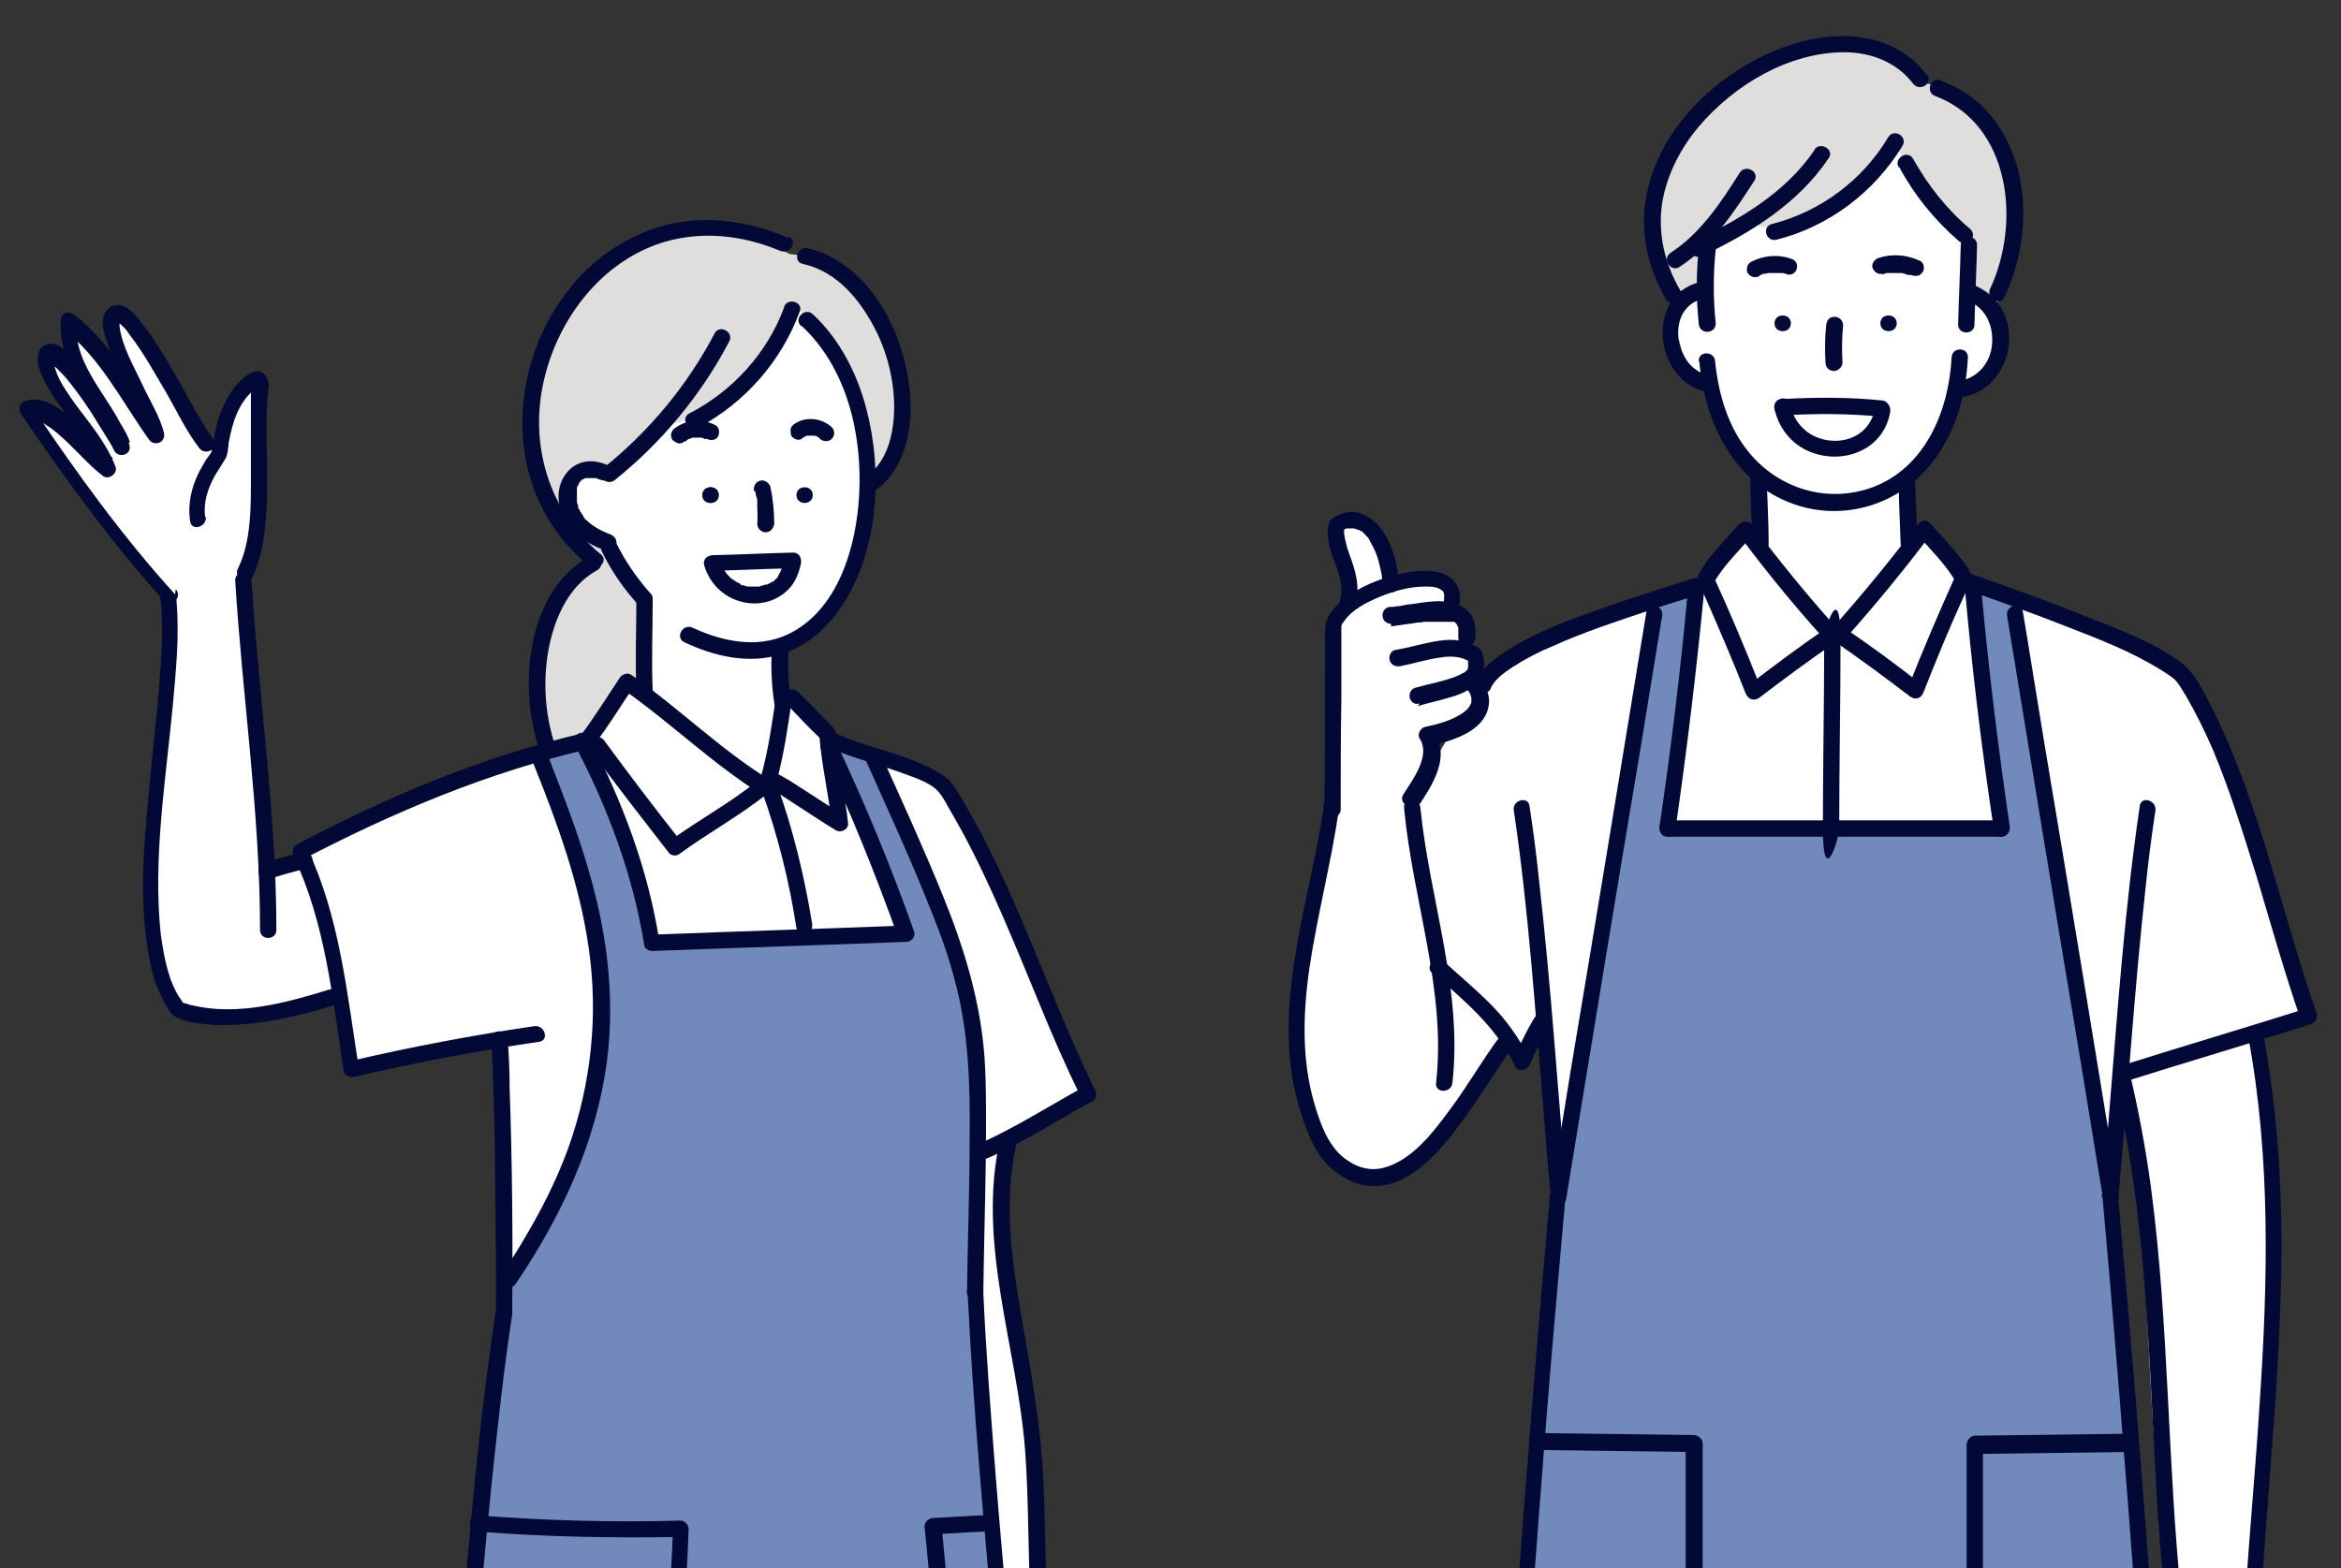 <?xml version="1.0" encoding="UTF-8"?>
<svg xmlns="http://www.w3.org/2000/svg" xmlns:xlink="http://www.w3.org/1999/xlink" version="1.1" viewBox="0 0 358.3 240.1">
  <rect x="0" y="0" width="358.3" height="240.1" fill="#333333" stroke="none"/>
  <defs>
    <style>
      .cls-1 {
        fill: none;
      }

      .cls-2 {
        fill: #3c4963;
      }

      .cls-3 {
        fill: #e0dedd;
      }

      .cls-4 {
        fill: #fff;
      }

      .cls-5 {
        fill: #030936;
      }

      .cls-6 {
        fill: #718abb;
      }

      .cls-7 {
        clip-path: url(#clippath);
      }
    </style>
    <clipPath id="clippath">
      <rect class="cls-1" width="358.3" height="240.1"/>
    </clipPath>
  </defs>
  <!-- Generator: Adobe Illustrator 28.7.10, SVG Export Plug-In . SVG Version: 1.2.0 Build 236)  -->
  <g>
    <g id="_レイヤー_2">
      <g id="_レイヤー_1-2">
        <g id="flow">
          <g class="cls-7">
            <g>
              <g>
                <path class="cls-4" d="M92.6,463.4c1.1,1.2,2.2,2.4,3.3,3.6,3.3-8.4,14.2-5.6,20.3-1.8,1.9-2.7,4.7-4.8,7.9-5.7,6.9,9.4,20.5,11.2,27.9,20,6.8,15.1-21.3,10.3-28.7,7.7,2.7,12.9-16.2,14.2-23.5,9.5-11.3-7.2-9-21.5-7.2-33.3h0Z"/>
                <path class="cls-2" d="M81.4,338.5c22.6,2,43.7,2.3,61.1-1.1-8.8,38.4-13.5,75.6-14.9,115-12.4.5-22.6,5.3-37.8,2.7-4.3-42.9-5.6-73.8-8.4-116.5h0Z"/>
                <path class="cls-4" d="M90.1,113c1.8-3.2,4.1-5.2,5.9-8.4,7.3,5,14.4,10.5,21.2,16.2,1.3-5.2,2.2-8.6,2.8-14.1,2.8,1.6,5.5,4.5,7.6,7.6,5.8.8,12.8,2.9,17.4,6,8.5,15.9,14.7,31,21.5,47.7-5.8,2.9-10.4,4.9-16.4,7.2-.1,9.6-.3,19.2-.4,28.9-24.1-.1-48.2-.2-72.3-.3,0-14.6-.5-30.6-.9-44.7-8.1.7-14.3,2-22.1,4.5-1.9-14.2-2.8-23.2-8.3-33.9,14.3-6.2,28.6-12.7,44-16.8h0Z"/>
                <path class="cls-6" d="M90.1,113c3.7,8.2,6.3,16.8,9.7,31.3,15.5-1,23.6-.7,38.9-.7-3.2-9.9-7.9-20.2-11.1-30.2,2.2.3,4,1,6.1,1.3,21.4,46.3,15.3,49.1,15.6,83.2,2.9,39.8,8.4,94.6,11.4,134.8-31.7,10.6-61.5,9.9-95.5,2.2,2.7-53.1,5.6-90.5,11.4-138.2,19.8-24.6,19.5-55.8,4.9-81.6,0,.8,5.2-1.3,8.6-2.2h0Z"/>
                <g>
                  <path class="cls-4" d="M119.7,99.2c.6,7.6.3,14.1-2.2,21.2-6.4-4.8-12.7-9.7-18.7-14.8-.3-4.8-.5-9.7,0-14.3-2-2.5-3.8-5.2-5-8-5.9.9-10.6-10.1-3.2-11.1-4.4-20.5,13.2-42.2,33.3-27.9,11.5,9.2,14.2,44.7-4.2,55h0Z"/>
                  <path class="cls-4" d="M95.1,466.1c-.2-3.2-.5-6.5-.7-9.8,4.7,1,9.8.6,14.3-1.2,0,2.6.2,5.2.3,7.8-4.5-3.5-10,.1-13.8,3.2Z"/>
                  <path class="cls-4" d="M110.1,463c-.2-2.9-.4-5.8-.6-8.8,4.8.1,9.6-.4,14.3-1.4-.4,2-.3,4,0,6-3.2,1.5-6.1,3.8-8.2,6.7-1.6-1.3-3.4-2.2-5.7-2.6h0Z"/>
                  <path class="cls-4" d="M41.5,133.1c2.3,0,4-.8,6.3-.8,1.1,6.4,2.7,13.5,3.8,19.9-7.9,2.1-15.7,3.2-23.6,2.6-9.5-16.3-2.5-48.8-1.1-62-6.9-9.5-18.3-21.6-20.7-28.5,3.2.4,6.2,2,8.4,4.3-11-15.6-6.8-15.4-2.2-11.3-4.4-9.8.2-7.3,7.2.8-1.6-2.7-2.2-6.1-1.5-9.2,6.4,5.9,11.3,14.8,15.6,22.3-.6-4.8,2-11.4,6.4-13.4-.2,10.5-.2,20.5-1.7,30.1.3,14.9,1.3,29.8,3.3,45.1h0Z"/>
                  <path class="cls-4" d="M150.3,176.9l4.3-2.8c-5.4,18.5,4.2,25.1,4.4,81.5,6,11.3,5.6,28.1-1.8,36.6-3.9-38.3-8.9-92.9-6.9-115.3h0Z"/>
                </g>
                <path class="cls-4" d="M109.3,86.2c4,0,7.9-.2,11.9-.2-.7,6.7-11.2,7.2-11.9.2Z"/>
                <path class="cls-3" d="M133.7,73.7c-1.6-9.2-5.8-19.2-11.6-26.5-3.6,8.9-11.6,15.9-20.4,18.1-2.5,2.7-5.4,5.1-8.4,7.1-8.1-4.4-9,9.6-1.1,9.3,1.9,2.9,4.2,7.3,6.6,9.6-.2,5.2-.4,10.2.2,15.4-.3-1.1-2.4-2.4-3.5-2.3-2.4,5.8-5.3,9.1-11.7,9.5-2.5-9.6-2.2-21.4,6.6-27.9-22.2-25.4.7-62.7,30.5-47.1,16.6,1.3,21.1,29.4,12.8,34.9Z"/>
                <g>
                  <path class="cls-5" d="M122.7,49.9c6.9,6.4,9.3,16.6,8.8,25.8-.4,7.9-3.2,17.9-11.1,21.5-4.6,2.1-9.9,1-14.4-1.1-1.5-.7-2.7,1.5-1.3,2.2,4.6,2.2,9.8,3.4,14.8,1.9,4.2-1.3,7.5-4.4,9.8-8.1,5.2-8.5,5.8-20,3.3-29.5-1.4-5.4-4.1-10.7-8.2-14.5-1.2-1.1-3,.7-1.8,1.8h0Z"/>
                  <path class="cls-5" d="M93.2,71.3c-1.3-.6-2.7-.9-4.1-.5-1.2.3-2.2,1.2-2.8,2.2-1.5,2.5-.8,5.6,1,7.8,1.4,1.7,3.4,2.8,5.4,3.5.6.2,1.4-.3,1.6-.9.2-.7-.2-1.3-.9-1.6-1.4-.5-2.8-1.3-3.8-2.3-.1-.1-.2-.2-.3-.4,0,0,0-.1-.1-.2.2.2,0,0,0,0-.2-.3-.4-.6-.5-.8,0-.1-.1-.2-.2-.3,0-.2,0,0,0,0,0,0,0-.1,0-.2,0-.3-.2-.5-.2-.8,0-.1,0-.4,0,0,0-.1,0-.3,0-.4,0-.2,0-.5,0-.7,0-.3,0,.2,0,0,0,0,0,0,0-.2,0-.1,0-.2,0-.3,0,0,0-.2,0-.3,0,0,0-.1,0-.2,0-.1-.1.3,0,0,0-.2.2-.4.3-.6,0,0,0,0,0-.1.1-.2-.2.2,0,0,0,0,.2-.2.2-.3,0,0,.2-.1.2-.2.2-.2-.1,0,0,0,.2-.1.4-.2.6-.3-.3.1,0,0,0,0,.1,0,.2,0,.4,0,.2,0,0,0-.1,0,0,0,.2,0,.2,0h.4c.1,0,.5,0,.2,0,.1,0,.3,0,.4,0,.2,0,.3,0,.5.2,0,0,.2,0,0,0-.2,0,.2,0,.2,0,.6.3,1.4.2,1.7-.4.3-.6.2-1.4-.4-1.7h0Z"/>
                  <path class="cls-5" d="M92,84.2c1.5,3.1,3.4,5.9,5.7,8.4.4.5,1.3.5,1.8,0s.4-1.3,0-1.8c-2.1-2.4-3.9-5-5.3-7.9-.3-.6-1.2-.8-1.7-.4-.6.4-.8,1.1-.4,1.7h0Z"/>
                  <path class="cls-5" d="M97.4,91.7c0,4.7-.2,9.4,0,14.1,0,1.6,2.6,1.6,2.5,0-.2-4.7,0-9.4,0-14.1,0-1.6-2.5-1.6-2.5,0h0Z"/>
                  <path class="cls-5" d="M115.6,75.2c0,.4.2.9.3,1.3,0,0,0,.2,0,.3,0,0,0,.4,0,0,0,.2,0,.4,0,.7,0,.9.1,1.8,0,2.7,0,.7.6,1.3,1.3,1.3s1.2-.6,1.3-1.3c0-1.9-.2-3.9-.6-5.7-.2-.6-.9-1.1-1.6-.9-.7.2-1,.9-.9,1.6h0Z"/>
                  <path class="cls-5" d="M108.8,87.4c4.1-.1,8.2-.3,12.3-.4l-1.2-1.6c0,.3,0,.6-.2.9,0,.2,0,.3-.1.5,0,0-.1.4,0,.3,0,.2-.2.5-.3.7,0,.1-.2.2-.2.4-.1.2,0,0-.1.2-.2.2-.3.3-.5.5,0,0-.2.2-.3.2.2-.1-.2,0-.2.1-.2.1-.4.2-.6.3-.2.1.1,0-.1,0-.1,0-.3,0-.4.1-.2,0-.4.1-.7.2-.2,0,.1,0-.1,0-.1,0-.3,0-.4,0-.2,0-.5,0-.7,0,0,0-.3,0-.1,0-.1,0-.3,0-.4,0-.2,0-.5-.1-.7-.2h-.3c-.2-.2,0,0-.2-.2s-.5-.2-.7-.4c0,0-.2-.1-.3-.2,0,0,0,0-.2-.1-.2-.1.1,0,0,0-1-.8-1.5-1.7-1.9-2.8-.5-1.5-2.9-.9-2.4.7.8,2.7,2.9,4.8,5.6,5.5,2.5.7,5.2.1,7.1-1.7,1.2-1.1,1.8-2.7,2.1-4.2.1-.8-.3-1.6-1.2-1.6-4.1.1-8.2.3-12.3.4-1.6,0-1.6,2.6,0,2.5h0Z"/>
                  <path class="cls-5" d="M104.8,67.6s-.2.2,0,0c0,0,0,0,.1,0,0,0,.2-.1.2-.2,0,0,.2-.1.3-.2,0,0,.2,0,0,0s0,0,0,0c.2,0,.4-.1.6-.2,0,0,.2,0,.3,0,0,0,.2,0,0,0-.2,0,0,0,0,0,.2,0,.4,0,.6,0,0,0,.2,0,.3,0,.2,0,0,0-.1,0,0,0,0,0,.1,0,.2,0,.4,0,.6.2,0,0,.3.1.2,0s0,0,0,0c0,0,.1,0,.2,0,.6.3,1.4.2,1.7-.4.3-.6.2-1.4-.4-1.7-1-.5-2.1-.8-3.2-.7-1.2.1-2.3.6-3.2,1.3-.2.2-.4.6-.4.9s.1.7.4.9.6.4.9.4c.3,0,.6-.2.9-.4h0Z"/>
                  <path class="cls-5" d="M122.9,67c.2-.1.4-.2.6-.3h-.3c.2,0,.5,0,.8,0h-.3c.3,0,.6,0,.9,0h-.3c.3,0,.6,0,.9.2h-.3c.2,0,.3,0,.5.1,0,0,0,0,0,0,.1,0,0,0-.1,0,0,0,.2.1.2.2.5.4,1.3.5,1.8,0s.5-1.3,0-1.8c-1.5-1.4-4-1.7-5.7-.5-.3.2-.5.4-.6.8,0,.3,0,.7.1,1,.3.5,1.2.9,1.7.4h0Z"/>
                  <path class="cls-5" d="M107.5,75.8c0-1.6,2.5-1.6,2.5,0,0,1.6-2.5,1.6-2.5,0Z"/>
                  <path class="cls-5" d="M107.5,75.8c0-1.6,2.5-1.6,2.5,0,0,1.6-2.5,1.6-2.5,0Z"/>
                  <path class="cls-5" d="M121.9,75.8c0-1.6,2.5-1.6,2.5,0,0,1.6-2.5,1.6-2.5,0Z"/>
                  <path class="cls-5" d="M120,47.1c-2.6,7-7.9,12.8-14.5,16.2-1.4.7-.2,2.9,1.3,2.2,7.2-3.8,12.8-10.2,15.6-17.8.6-1.5-1.9-2.2-2.4-.7h0Z"/>
                  <path class="cls-5" d="M109.4,51c-4.2,8-10,15-17.1,20.7-1.3,1,.5,2.8,1.8,1.8,7.2-5.8,13.2-13,17.5-21.2.8-1.4-1.4-2.7-2.2-1.3h0Z"/>
                  <path class="cls-5" d="M120.6,36.4c-5.6-2.4-11.6-3.4-17.6-2.2-5.2,1.1-9.9,3.8-13.6,7.5-7.5,7.5-11,18.9-8.8,29.3,1.3,6.2,4.7,11.7,9.6,15.7,1.2,1,3-.8,1.8-1.8-8-6.5-11.1-16.9-8.7-26.9,2.2-9.3,8.8-18,18.2-20.9,5.9-1.8,12.2-1.1,17.9,1.3,1.5.6,2.8-1.5,1.3-2.2h0Z"/>
                  <path class="cls-5" d="M90.2,85.2c-9.5,5.3-10.8,19.5-7.9,28.8.5,1.5,2.9.9,2.4-.7-1.4-4.7-1.6-9.8-.6-14.6,1-4.5,3.1-9.1,7.3-11.4,1.4-.8.2-3-1.3-2.2h0Z"/>
                  <path class="cls-5" d="M122.8,40.4c5.4,1.1,9.1,5.8,11.4,10.5s3.4,10.9,2.1,16.2c-.6,2.4-1.9,4.8-4.1,6.1-1.4.9-.1,3,1.3,2.2,4.9-3.1,6.2-9.4,5.8-14.9-.5-6.3-2.9-12.8-7.3-17.5-2.3-2.4-5.2-4.3-8.4-5-1.6-.3-2.3,2.1-.7,2.4h0Z"/>
                  <path class="cls-5" d="M118.1,99.7c-.1,2.6,0,5.3.4,7.9,0,.7.9,1.1,1.6.9.7-.2,1-.8.9-1.6-.3-2.2-.5-4.8-.3-7.2,0-.7-.6-1.3-1.3-1.3-.7,0-1.2.6-1.3,1.3h0Z"/>
                  <path class="cls-5" d="M118.8,106.4c-.6,4.2-1.2,8.4-2.3,12.4-.4,1.6,2,2.2,2.4.7,1.1-4.1,1.7-8.3,2.3-12.4,0-.7-.2-1.3-.9-1.6-.6-.2-1.4.2-1.6.9h0Z"/>
                  <path class="cls-5" d="M90.9,114.1c2.2-2.9,4.1-6,6.1-9l-1.7.4c7.3,5.1,13.7,11.4,21.2,16.1,1.4.9,2.6-1.3,1.3-2.2-7.6-4.7-13.9-11-21.2-16.1-.6-.4-1.4,0-1.7.4-2,3-3.9,6.1-6.1,9-1,1.3,1.2,2.5,2.2,1.3h0Z"/>
                  <path class="cls-5" d="M120.3,107.7c1.8,1.9,3.6,3.8,5.5,5.6.5.5,1.3.5,1.8,0s.5-1.3,0-1.8c-1.8-1.9-3.6-3.8-5.5-5.6-.5-.5-1.3-.5-1.8,0s-.5,1.3,0,1.8h0Z"/>
                  <path class="cls-5" d="M125.4,112.4c.3,4.6,1.4,9,1.9,13.6l1.9-1.1c-2.3-1.5-4.5-2.9-6.8-4.4-.9-.6-1.7-1.1-2.6-1.6-.6-.3-1.1-.7-1.8-.8-1.6-.4-2.2,2-.7,2.4,0,0,.3.1.1,0s.2,0,.2.1c.3.2.6.3.9.5.9.5,1.8,1.1,2.7,1.7,2.2,1.4,4.4,2.9,6.7,4.3.8.5,2-.1,1.9-1.1-.5-4.6-1.6-9-1.9-13.6,0-1.6-2.6-1.6-2.5,0h0Z"/>
                  <path class="cls-5" d="M116,119.5c-4.2,3.4-9,6-13.3,9.1l1.5.2c-4-5.1-7.9-10.2-11.7-15.4-.9-1.3-3.1,0-2.2,1.3,3.9,5.4,8,10.6,12.1,15.9.3.4,1.1.5,1.5.2,4.5-3.3,9.5-6,13.8-9.5,1.2-1-.5-2.8-1.8-1.8h0Z"/>
                  <path class="cls-5" d="M81.6,116.8c3.7,9.2,7.1,18.5,8.5,28.3,1.5,10.3.4,20.8-3.1,30.6-2.5,6.9-6.2,13.4-10.3,19.6-.9,1.3,1.3,2.6,2.2,1.3,7-10.3,12.4-21.8,14-34.2,1.3-10.1-.1-20.2-3-29.8-1.6-5.5-3.7-10.9-5.8-16.3-.6-1.5-3-.8-2.4.7h0Z"/>
                  <path class="cls-5" d="M75.2,159.1c.6,11.5.6,23,.7,34.5,0,2.5,0,4.9,0,7.4,0,1.6,2.5,1.6,2.5,0,.1-11.5,0-23-.4-34.5,0-2.4-.1-4.9-.3-7.4,0-1.6-2.6-1.6-2.5,0h0Z"/>
                  <path class="cls-5" d="M126.9,114.5c3.8,1.6,7.8,2.6,11.6,4,1.6.6,4.1,1.4,5.2,2.8.7.8,1.2,1.9,1.8,2.9.6,1,1.1,2,1.7,3,4.6,8.5,8.2,17.6,11.9,26.5,2,4.9,4.1,9.7,6.4,14.4l.4-1.7c-5.3,2.9-10.4,6.2-16,8.7-1.5.6-.2,2.8,1.3,2.2,5.5-2.4,10.6-5.8,16-8.7.6-.3.7-1.1.4-1.7-4.3-8.8-7.7-17.9-11.6-26.9-1.9-4.5-4-9-6.3-13.3-1.1-2-2.2-4-3.4-5.9-.6-.9-1.1-1.5-2-2.1s-1.8-1.1-2.7-1.5c-4.3-2-9.1-2.9-13.4-4.8-1.5-.6-2.8,1.5-1.3,2.2h0Z"/>
                  <path class="cls-5" d="M132.6,116.6c2.9,6.5,5.9,13,8.6,19.6,1.8,4.4,3.6,8.8,4.8,13.4,2.3,8.2,2.5,16.5,2.4,24.9,0,7.8-.3,15.6-.4,23.4,0,1.6,2.5,1.6,2.5,0,.1-7.2.3-14.3.4-21.5,0-4.8.1-9.5-.2-14.3-.6-8.7-3.1-16.9-6.4-25-3-7.4-6.3-14.6-9.6-21.9-.7-1.5-2.8-.2-2.2,1.3h0Z"/>
                  <path class="cls-5" d="M88,114.1c5,9.5,8.9,19.9,10.6,30.6,0,.5.7.9,1.2.9,13-.5,25.9-.9,38.9-1.4.8,0,1.5-.8,1.2-1.6-3.5-9.9-7.5-19.6-12-29.1-.7-1.5-2.9-.2-2.2,1.3,4.4,9.3,8.2,18.8,11.7,28.5l1.2-1.6c-13,.5-25.9.9-38.9,1.4l1.2.9c-1.7-10.9-5.7-21.5-10.8-31.2-.8-1.4-2.9-.2-2.2,1.3h0Z"/>
                  <path class="cls-5" d="M116.5,120.8c2.5,6.9,4.3,14.1,5.4,21.3.3,1.6,2.7.9,2.4-.7-1.2-7.3-2.9-14.4-5.4-21.3-.6-1.5-3-.9-2.4.7h0Z"/>
                  <path class="cls-5" d="M75.9,200.6c-2.5,16.3-3.9,32.8-5.3,49.2-1.6,19.1-3,38.1-4.4,57.2-.7,9.3-1.4,18.6-2.2,27.9-.1,1.6,2.4,1.6,2.5,0,1.5-17.4,2.7-34.8,4-52.2,1.4-18.7,2.9-37.4,4.8-56.1.9-8.5,1.8-16.9,3.1-25.4.2-1.6-2.2-2.3-2.4-.7h0Z"/>
                  <path class="cls-5" d="M148.1,197.9c.8,17.1,2.4,34.1,3.9,51.2,1.8,18.9,3.7,37.8,5.4,56.8.8,8.9,1.6,17.8,2.1,26.8l.9-1.2c-10.8,3.8-22.2,5.8-33.5,6.9-13.1,1.2-26.3,1.2-39.4-.4-7.4-.9-14.8-2.3-22-4.3-1.6-.4-2.2,2-.7,2.4,13,3.6,26.6,5.3,40,5.5,12.8.2,25.8-.7,38.4-3.1,6-1.1,12-2.6,17.8-4.7.5-.2,1-.6.9-1.2-1.1-17-2.7-34-4.4-51-1.8-18.9-3.7-37.9-5.2-56.8-.7-9-1.4-17.9-1.8-26.9,0-1.6-2.6-1.6-2.5,0h0Z"/>
                  <path class="cls-5" d="M80.9,338.5c1.9,30.4,2.8,60.9,5.2,91.3.7,8.4,1.5,16.8,2.5,25.2.2,1.6,2.7,1.6,2.5,0-3.6-30.3-4.7-60.8-6.2-91.2-.4-8.4-.9-16.9-1.4-25.3,0-1.6-2.6-1.6-2.5,0h0Z"/>
                  <path class="cls-5" d="M113.3,340.4c.4,30-4.6,59.7-5.4,89.6-.2,8.4-.1,16.8.5,25.1.1,1.6,2.6,1.6,2.5,0-2.4-29.9,2.2-59.8,4.1-89.5.5-8.4.9-16.8.8-25.2,0-1.6-2.5-1.6-2.5,0h0Z"/>
                  <path class="cls-5" d="M108,454c-5.6,2-12.2,1.5-17.9-.2-1.6-.5-2.2,2-.7,2.4,3.8,1.1,7.8,1.6,11.7,1.4,2.5-.1,5.1-.4,7.5-1.2,1.5-.5.9-3-.7-2.4h0Z"/>
                  <path class="cls-5" d="M140.5,337.2c-2.7,14.5-5,29.1-7,43.8s-3.5,28.9-4.8,43.4c-.9,9.3-1.6,18.7-2.4,28l.9-1.2c-5.4,1-10.8,1.8-16.2,1.4-1.6-.1-1.6,2.4,0,2.5,5.7.4,11.3-.4,16.9-1.5.6-.1.9-.7.9-1.2,1.2-15.7,2.6-31.5,4.3-47.1,1.5-14.1,3.3-28.1,5.5-42.1,1.3-8.4,2.8-16.8,4.3-25.2.3-1.6-2.1-2.3-2.4-.7h0Z"/>
                  <path class="cls-5" d="M107.6,455c.2,1.9.3,3.7.5,5.5,0,.6.5,1.3,1.3,1.3.6,0,1.3-.6,1.3-1.3-.2-1.9-.3-3.7-.5-5.5,0-.6-.5-1.3-1.3-1.3-.6,0-1.3.6-1.3,1.3h0Z"/>
                  <path class="cls-5" d="M93,456.5c0,2.5.5,5.1.6,7.6,0,.7.6,1.3,1.3,1.3.7,0,1.3-.5,1.3-1.3,0-2.5-.5-5.1-.6-7.6,0-.7-.6-1.3-1.3-1.3-.7,0-1.3.5-1.3,1.3h0Z"/>
                  <path class="cls-5" d="M92,463.7l3.2,3.8c.5.6,1.6.4,2-.2,1.5-2.5,5.1-4.4,7.9-4.3,1.8,0,2.5,1.1,3.3,2.6,1.3,2.1,2.7,4.1,4.2,6.1,2.8,3.9,5.6,7.8,7.7,12.1,1.3,2.7,2.4,5.6,1.2,8.6-1.8,4.4-7.4,5.6-11.7,5.5-5.1,0-10.6-1.8-14.1-5.6-2.7-2.9-3.6-7.3-3.7-11.2-.2-5.9,1.3-11.7,2-17.5.2-1.6-2.3-1.6-2.5,0-.7,5.8-2.2,11.6-2,17.5.1,4.1,1.1,8.6,3.6,11.9,3.7,4.8,10.1,7,15.9,7.3,5.2.3,11.8-1.2,14.4-6.2,1.5-2.9,1.4-6.1.2-9.1-2-5.1-5.2-9.6-8.3-14-1.8-2.5-3.5-4.9-5.1-7.5-1.1-1.8-2.5-2.9-4.7-3.1-3.8-.3-8.5,2.2-10.5,5.5l2-.2-3.2-3.8c-1.1-1.2-2.8.5-1.8,1.8h0Z"/>
                  <path class="cls-5" d="M93.2,486.3c5.2,11.5,22.3,14.5,29.7,3.7.9-1.3-1.3-2.6-2.2-1.3-6.5,9.4-21.1,5.8-25.4-3.7-.7-1.5-2.8-.2-2.2,1.3h0Z"/>
                  <path class="cls-5" d="M122.3,454c0,2-.2,4.1-.3,6.1,0,.7.6,1.3,1.3,1.3.7,0,1.2-.5,1.3-1.3,0-2,.2-4.1.3-6.1,0-.7-.6-1.3-1.3-1.3-.7,0-1.2.5-1.3,1.3h0Z"/>
                  <path class="cls-5" d="M109.8,463.1c1.7,1,3.4,2,5.1,2.9.5.3,1.1.2,1.5-.2,1.6-1.4,3.3-3,5.2-3.9,1.1-.5,1.9-.7,2.9-.3.9.4,2.1,1.4,2.9,2.2,1.5,1.4,2.9,2.8,4.5,4,2.1,1.8,4.4,3.4,6.8,4.8,1.6.9,3.2,1.8,4.9,2.5,1.2.6,2.5,1,3.7,1.8,1.9,1.2,3.6,3.1,4.2,5.3s-.6,4.1-2.6,5.3c-1.7,1-3.9,1.3-5.9,1.5s-4.1.2-6.1,0c-4.2-.3-8.4-1.2-12.4-2.6-1.5-.5-2.2,1.9-.7,2.4,7.6,2.7,16.4,3.9,24.3,1.8,2.7-.7,5.4-3,6-5.8.5-2.5-.5-5-2-7-1.9-2.4-4.4-3.7-7.1-4.9-3.3-1.5-6.6-3.4-9.5-5.5-2-1.5-3.8-3.1-5.6-4.8-1.2-1.1-2.4-2.3-3.8-3.1-4.3-2.2-8.5,1.9-11.4,4.5l1.5-.2c-1.7-1-3.4-2-5.1-2.9-1.4-.8-2.7,1.4-1.3,2.2h0Z"/>
                  <path class="cls-5" d="M122.4,482.9c8.6,3.6,18.2,4.4,27.4,2.5,1.6-.3.9-2.8-.7-2.4-8.7,1.8-17.8.9-26.1-2.5-1.5-.6-2.2,1.8-.7,2.4h0Z"/>
                  <path class="cls-5" d="M89.5,112.2c-15.4,3.5-30.1,9.7-44.1,17.1-.6.3-.7,1.1-.5,1.7,4.9,10.3,6,21.8,7.7,33,.1.7,1,1,1.5.9,9.4-2.2,18.8-4,28.4-5.4,1.6-.2.9-2.6-.7-2.4-9.5,1.4-19,3.2-28.4,5.4l1.5.9c-1.8-11.4-2.9-23-7.9-33.6l-.5,1.7c13.8-7.2,28.3-13.3,43.5-16.8,1.6-.4.9-2.8-.7-2.4h0Z"/>
                  <path class="cls-5" d="M31.4,79.2c-.3-2.3.4-4.4,1.5-6.4.5-.8,1-1.6,1.5-2.4s.5-1.7.6-2.6c.6-3.3,1.7-7,4.9-8.8h-1.3c-.3-.2-.2,0-.2.4,0,.2,0,.5,0,.8,0,.5,0,.9,0,1.4,0,1.1,0,2.2,0,3.4,0,2.6,0,5.2,0,7.8,0,4.7.1,10-2,14.3-.7,1.4,1.5,2.7,2.2,1.3,1.6-3.3,2-7,2.2-10.6.2-4.1,0-8.1,0-12.2,0-1.7,0-3.4.2-5.1,0-.8.3-1.6,0-2.3-.3-.9-1.1-1.6-2.1-1.3-1.7.6-3.2,2.4-4,3.9-1,1.7-1.6,3.5-2,5.4-.2.9-.2,2.2-.5,2.9-.2.5-.8,1.1-1,1.5-.3.5-.6,1.1-.9,1.6-1.2,2.4-1.8,4.9-1.4,7.6.2,1.6,2.6.9,2.4-.7h0Z"/>
                  <path class="cls-5" d="M36,88.9c1.1,17.8,3.8,35.6,3.8,53.5,0,1.6,2.5,1.6,2.5,0,0-17.9-2.7-35.6-3.8-53.5,0-1.6-2.6-1.6-2.5,0h0Z"/>
                  <path class="cls-5" d="M46.3,130.5c-2,.4-3.9,1-5.8,1.6-.6.2-1.1.9-.9,1.6s.9,1.1,1.5.9c1.9-.6,3.9-1.2,5.8-1.6.6-.1,1.1-.9.9-1.6-.2-.7-.9-1-1.5-.9h0Z"/>
                  <path class="cls-5" d="M26.8,91c-8-8.8-15-18.5-21.6-28.3l-.4,1.7c.7-.3,1.8.3,2.3.7,1.2.7,2.2,1.7,3.2,2.6,1.8,1.7,3.5,3.7,5.5,5.2.9.6,2.2-.4,1.9-1.4-1.4-3.7-4-6.7-6.3-9.8-1.1-1.6-2.3-3.2-2.9-5.1-.1-.3-.2-.6-.3-.9,0,0,0-.1,0-.2,0,0,.1,0,0,0-.4.2-.2,0-.5.2-.1,0,.1,0,0,0-.1,0,.2,0,.2.1.2.2.5.3.8.6.7.7,1.4,1.4,2,2.2,1.5,1.9,2.9,3.9,4.1,5.9.6,1,1.2,1.9,1.8,2.9.2.3.4.7.6,1,0,.1.1.3.2.4.2.3,0-.2,0,0,.5,1.5,2.9.9,2.4-.7-1.9-6.5-8.6-11.5-8.1-18.7l-2.1.9c5.8,4.5,9,11.1,13.2,17,.8,1.1,2.6.5,2.3-1-.6-2.5-2.2-5-3.3-7.4-1.3-2.8-3.1-5.8-3.5-8.9,0-.3,0-.8,0-.9,0,0,0,0-.1.1.3,0-.3,0-.3,0-.2,0,0,0,0,0,0,.1.5.3.7.6.5.4.9.9,1.2,1.4,2.2,2.8,3.9,6,5.7,9,1.6,2.8,3,5.8,5,8.4,1,1.3,3.1,0,2.2-1.3-1.9-2.6-3.4-5.6-5-8.4-1.9-3.3-3.8-6.7-6.2-9.7-.7-.9-1.6-2-2.8-2.4-1.2-.4-2.4.3-2.8,1.5s0,2.7.4,3.8c.5,1.7,1.3,3.4,2,5,.9,2,1.9,3.9,2.8,5.8.6,1.2,1.3,2.5,1.6,3.8l2.3-1c-4.3-6-7.7-12.9-13.6-17.5-.9-.7-2.1-.3-2.1.9-.5,7.6,6.2,12.5,8.2,19.3l2.4-.7c-.6-1.7-1.7-3.2-2.6-4.7-1.5-2.4-3.1-4.7-4.9-6.8-1.1-1.3-2.7-3.5-4.6-3.6-.9,0-1.7.6-1.9,1.5-.5,1.6.5,3.4,1.2,4.8,2.4,4.5,6.4,7.9,8.3,12.6l1.9-1.4c-2.4-1.7-4.2-4.2-6.4-6.1-2-1.7-4.6-3.6-7.3-2.5-.6.3-.8,1.2-.5,1.7,6.8,10,13.9,19.8,22,28.8,1.1,1.2,2.9-.6,1.8-1.8h0Z"/>
                  <path class="cls-5" d="M24.6,91.8c.5,5,0,10.2-.4,15.2-.6,6.2-1.3,12.4-1.8,18.6-.5,5.8-.8,11.7-.1,17.5.3,2.4.7,4.8,1.4,7.1.4,1,.8,2,1.3,3,.5.9,1.1,2.1,1.9,2.5,1.6.9,3.8,1,5.5,1.2,2,.1,4.1,0,6.1-.2,4.3-.5,8.5-1.5,12.6-2.8,1.5-.5.9-2.9-.7-2.4-6.5,2-14.1,4.1-21,2.4-.4,0-.8-.3-1.2-.3,0,0-.5-.2-.2,0,.2.2,0,0,0-.1-.3-.4-.5-.8-.8-1.2-.5-.9-.9-1.8-1.2-2.7-.7-2.1-1.1-4.4-1.4-6.6-1.2-11.4.7-23.1,1.8-34.5.5-5.5,1.1-11.1.6-16.6-.2-1.6-2.7-1.6-2.5,0h0Z"/>
                  <path class="cls-5" d="M153.1,174.3c-3.7,16,2.6,31.9,3.8,47.8.6,8.1.4,16.3.9,24.4.2,4.1.6,8.1,1.4,12.2.3,1.8,1,3.5,1.6,5.3.5,1.6.9,3.3,1.2,5,.6,3.4.8,6.9.2,10.2-.7,3.9-2.4,7.5-4.5,10.9-.8,1.4,1.3,2.7,2.2,1.3,3.4-5.7,5.6-12,5.1-18.8-.2-3.2-.9-6.4-1.9-9.5-.5-1.9-1.2-3.6-1.6-5.5-.4-2.1-.6-4.2-.8-6.3-.8-8.2-.6-16.4-1-24.6-.4-8.2-1.8-16.2-3.2-24.2-1.6-9.1-3-18.4-.9-27.5.4-1.6-2.1-2.2-2.4-.7h0Z"/>
                  <path class="cls-5" d="M158.2,271.4c.1,3.4-.5,6.9-2.1,10-.3.6-.2,1.4.4,1.7.6.3,1.4.2,1.7-.5,1.7-3.5,2.6-7.3,2.4-11.2,0-.7-.6-1.3-1.3-1.3s-1.3.6-1.3,1.3h0Z"/>
                  <path class="cls-5" d="M73.3,234.5c10.3.8,20.7,1,31,.8l-1.3-1.3c-.3,9.5-1.2,18.9-1.9,28.4-.1,1.9-.2,3.7-1,5.5-.7,1.4-1.7,2.7-3.1,3.6-3.2,2.2-7.1,1.5-10.8,1.3-5.1-.3-10.2-.7-15.4-1.3-1.6-.2-1.6,2.3,0,2.5,4.9.6,9.8,1,14.7,1.3,4,.2,8.1.9,11.7-1,3.1-1.6,5.3-4.7,5.9-8.1.4-2.3.4-4.7.6-7,.2-2.5.4-5.1.6-7.6.5-5.8.9-11.6,1.1-17.5,0-.7-.6-1.3-1.3-1.3-10.3.3-20.7,0-31-.8-1.6-.1-1.6,2.4,0,2.5h0Z"/>
                  <path class="cls-5" d="M150.3,232c-2.5.1-5,.3-7.5.4-.6,0-1.3.6-1.3,1.3.9,8.3,1.4,16.7,2,25.1.3,4-.1,8.4,2.5,11.7,1,1.3,2.3,2.3,3.8,3,1.9.8,3.7.8,5.7.8,1.6,0,1.6-2.5,0-2.5s-3.4,0-5-.8c-1.4-.7-2.5-1.8-3.2-3.2-.9-1.7-.9-3.5-1-5.4-.1-2.2-.3-4.4-.4-6.6-.5-7.4-1-14.8-1.8-22.2l-1.3,1.3c2.5-.1,5-.3,7.5-.4,1.6,0,1.6-2.6,0-2.5h0Z"/>
                </g>
              </g>
              <g>
                <g>
                  <path class="cls-4" d="M274.6,462.1c-1.5,1.1-3,2.1-4.5,3.2-5.5-3.7-15.6-9.6-17.9.4-3.3,7.4-11.6,11-16.5,17.4-11.4,14.9,12.1,24,41.8,2,.7-7.5,1.1-15.2-3-22.9h0Z"/>
                  <path class="cls-4" d="M287.4,462.1c1,1.1,2.1,2.3,3.1,3.5,5-3.4,16.5-9.6,18.7-.5,3,7.4,11,11.4,16.2,17.4,13.5,15.5-14.8,26.2-41.7,1.6-3.7-6.8.8-15.5,3.7-22h0Z"/>
                </g>
                <g>
                  <path class="cls-2" d="M251.9,457.9c-4.9-38.7-5.1-77.3-8.3-116.9,12.3,1.6,22.3,4.4,33.8,3.5-.9,38,0,74.6,0,113.2-8.5,0-15.8.4-25.5.2h0Z"/>
                  <path class="cls-2" d="M285,457.1c-2.6-37.3-.7-75.1-.7-112.6,11.2-1.1,22.5-2.4,33.7-3.6-1.2,38.2-6.1,76.8-7.3,115.1-8.8,2.2-18,2.6-25.7,1Z"/>
                </g>
                <path class="cls-4" d="M260.1,90c2.2-3,4.4-5.9,6.6-8.9,4.6,5.8,9.3,11.6,14,17.4,5.9-6.8,9.5-11.8,13.8-17.5,2.3,2.8,5,6.3,6.7,8,10.9,3.7,21.8,9,32.1,13.4,6.4,9.9,14,34.8,19.9,53.1-9.7,2.1-17.9,5.2-27.5,8.2-.8,7.3-1.6,14.6-2.4,21.9-28.2-2.5-56.6-3.2-84.9-2.1,0-8.7-.6-17.4-1.8-26-1.1,1.8-2.3,3.6-3.4,5.4-6-9.2-14-16.9-23.4-22.6,6.3-18.5,9.6-25.2,19.9-39.2,10.2-3.8,20.3-7.5,30.5-11.2h0Z"/>
                <path class="cls-6" d="M252.9,91c3.3-1.1,3.7-.7,6.9-1.7-2.1,14.2-2.5,22.3-4.1,37.4,17.2,0,33.6-.3,50.6.2-1.7-13.4-3.9-24.9-4.1-38,1.6.4,4.2,1.2,6.2,1.8,5.6,35.4,11.8,64.6,14.7,94.8,4.8,50.6,8.4,95.6,11.2,152.5-41.1,9.9-69.1,7.1-107.1,0,3.2-50.4,4.8-104.4,11.2-154.8,4-31.3,9.8-61.5,14.4-92.3h0Z"/>
                <g>
                  <path class="cls-4" d="M301.6,45.1c7.1,4.1,6.2,13.9-1.7,13.3-.3,5.8-3.4,11.4-8,14.1.1,3.6.2,7.2.6,10.5-3.8,4.9-7.5,9.8-11.3,14.7-3.7-5-7.7-9.8-11.9-14.2-.1-3.3-.2-6.7.1-10.4-4.4-3.6-7.1-9.1-7-14.5-8.1-.6-8.9-12.3-1-14-6-34.8,51.1-42.2,40.2.5h0Z"/>
                  <path class="cls-4" d="M324.8,164.9c5.4,26.8,2.7,54.7,8.1,80.8-1.6,2.9-3.3,5.7-5,7.4,1.1,11.1,2.2,22.2,3.4,33.3,5.9-3.8,10.5-9.6,12.7-16.3s2.1-14.1.4-19.7c3.9-30.7,4.3-61.8,1.3-92.6-7.3.8-14.4,3-20.9,7h0Z"/>
                  <path class="cls-4" d="M257.1,460.2c-.2-.9-.4-1.7-.6-2.5,5.2,2,11.1,1,16.5.7.2,1.5,0,3-.6,4.4l-3,1.9c-3.3-2.9-7.9-4.3-12.4-4.4h0Z"/>
                  <path class="cls-4" d="M288,463.5v-5.8c6,1.2,12.2,1,18.2-.4,0,.9,0,1.8,0,2.8-10.2-2.5-14.3,8.5-18.2,3.5h0Z"/>
                  <path class="cls-4" d="M207.6,92.2c-.7-3.9-3.3-8.1-2.7-12,4.6-4,7.8,6.1,7.9,9.6,11.6-6.8,13.6,13.9,14.2,19.7-3,1.5-5.2,2.5-8.2,4,1.6,3.1,0,7.3-3.2,8.6,2.5,8.5,3.8,17.4,4.3,25.8,3.4,3.5,6.9,7.1,10.3,10.6-3.8,6.8-6.4,15.2-13.4,19.4-19.1,11.5-23.8-21.1-12.6-53.2,0-9.3-2.4-31.2,3.2-32.5h0Z"/>
                </g>
                <path class="cls-4" d="M273.6,61.9c5-.4,9.9-.1,14.8.7-1.5,8.3-13.8,8-14.8-.7Z"/>
                <path class="cls-3" d="M305,47.4c-1.2-.7-2.6-1.2-4-1.5.2-3.1.4-6.2.4-9.2-4.5-4-8.3-8.9-11.2-14.3-4.9,6.5-14.2,15.6-22.6,11.6-2.2.9-4.5,1.8-6.7,2.6.1,2.4.3,4.9.4,7.3-1.9-.6-4.1.4-4.9,2.2-15.2-26.9,28.2-52.3,36.1-33.7,16.5,1.5,20.9,22.8,12.5,34.9h0Z"/>
                <g>
                  <path class="cls-5" d="M260.1,55.4c.8,9.3,5.3,18.6,14.5,21.8,7.7,2.7,16.3,0,21.2-6.5,3.6-4.6,5.1-10.3,5.4-16,0-1.6-2.4-1.6-2.5,0-.4,8.1-4,16.9-12.1,19.9-6.8,2.5-14.2.3-18.8-5.2-3.3-3.9-4.8-9.1-5.3-14.1-.1-1.6-2.6-1.6-2.5,0h0Z"/>
                  <path class="cls-5" d="M260,38.2c-.4,3.8-.4,7.5,0,11.3,0,.7.5,1.3,1.3,1.3s1.3-.6,1.3-1.3c-.4-3.8-.4-7.5,0-11.3,0-.7-.6-1.3-1.3-1.3s-1.2.6-1.3,1.3h0Z"/>
                  <path class="cls-5" d="M300.1,37.5c-.1,4.1-.3,8.2-.4,12.2,0,1.6,2.5,1.6,2.5,0,.1-4.1.3-8.2.4-12.2,0-1.6-2.5-1.6-2.5,0h0Z"/>
                  <path class="cls-5" d="M301.1,46c2.8,1.1,4,3.8,3.8,6.6s-2,5.1-4.8,5.7c-1.6.3-.9,2.8.7,2.4,6-1.3,8.6-9,5.2-14-1-1.5-2.5-2.5-4.2-3.2-.6-.2-1.4.3-1.5.9-.2.7.2,1.3.9,1.5h0Z"/>
                  <path class="cls-5" d="M259.8,43.3c-6.2,1.8-6.7,9.7-3,14.1,1,1.2,2.5,2.1,4,2.5s2.2-2,.7-2.4c-1.2-.3-2.4-1.1-3.1-2-.4-.5-.8-1.3-1-1.8-.2-.6-.4-1.4-.5-1.9-.3-2.7.8-5.2,3.5-6,1.5-.5.9-2.9-.7-2.4h0Z"/>
                  <path class="cls-5" d="M279.5,49.8c-.2,1.9-.2,3.8-.1,5.7,0,.7.5,1.3,1.3,1.3.6,0,1.3-.6,1.3-1.3-.1-1.9-.1-3.8.1-5.7,0-.7-.6-1.3-1.3-1.3-.8,0-1.2.5-1.3,1.3h0Z"/>
                  <path class="cls-5" d="M272.8,63.6c5.1-.3,10.1-.3,15.2.2,1.6.2,1.6-2.4,0-2.5-5-.5-10.1-.5-15.2-.2-1.6.1-1.6,2.6,0,2.5h0Z"/>
                  <path class="cls-5" d="M287,62.5c-.5,2.5-2.1,4.2-4.5,4.8-2.1.5-4.7,0-6.4-1.6-1.1-1-1.8-2.3-2.1-3.8-.3-1.6-2.8-.9-2.4.7.7,3.3,3.1,6,6.4,6.9,3,.9,6.4.3,8.7-1.7,1.4-1.2,2.3-2.9,2.6-4.7.1-.7-.2-1.4-.9-1.5-.6-.2-1.4.2-1.5.9h0Z"/>
                  <path class="cls-5" d="M269.1,42.3c.1,0,.2,0,.3-.2.2-.1-.2,0,0,0,.2,0,.4-.2.6-.2.2,0,.4,0,.6-.1,0,0,.1,0,.2,0h-.2s.3,0,.4,0c.2,0,.4,0,.6,0,.1,0,.2,0,.4,0,0,0,.2,0,.3,0-.2,0-.2,0,0,0,0,0,.1,0,.2,0,0,0,.2,0,.3,0,.2,0,.5.1.7.2.6.2,1.4-.2,1.5-.9.2-.7-.2-1.3-.9-1.5-2-.7-4.2-.5-6.1.5-.6.3-.8,1.2-.5,1.7.4.6,1.1.8,1.7.5h0Z"/>
                  <path class="cls-5" d="M288.1,42c.2,0,.4-.1.6-.2.1,0,.2,0,.4,0,0,0,.3-.1,0,0,.2,0,.4,0,.6,0h.6c0,0,.2,0,.3,0,0,0,.1,0,.2,0,.1,0,.1,0,0,0,.2,0,.4,0,.6.1.2,0,.4.1.6.2,0,0,.2,0,.3,0,0,0,.1,0,.2,0-.2,0-.2,0,0,0,.3.1.6.2,1,.1.3,0,.6-.3.8-.6.3-.5.2-1.4-.5-1.7-2-.9-4.2-1.1-6.3-.4-.6.2-1.1.9-.9,1.5.2.6.9,1.1,1.5.9h0Z"/>
                  <path class="cls-5" d="M271.6,49.5c0-1.6,2.5-1.6,2.5,0,0,1.6-2.5,1.6-2.5,0Z"/>
                  <path class="cls-5" d="M287.8,49.5c0-1.6,2.5-1.6,2.5,0,0,1.6-2.5,1.6-2.5,0Z"/>
                  <path class="cls-5" d="M289,21c-3.9,6.6-10.4,11.4-17.8,13.3-1.6.4-.9,2.8.7,2.4,8-2,15-7.3,19.3-14.4.8-1.4-1.3-2.7-2.2-1.3h0Z"/>
                  <path class="cls-5" d="M277.7,23c-4.5,6.6-11.5,10.6-18.5,14-1.5.7-.2,2.9,1.3,2.2,7.5-3.6,14.7-8,19.4-15,.9-1.3-1.3-2.6-2.2-1.3h0Z"/>
                  <path class="cls-5" d="M266.3,26.4c-2.9,4.6-6,9.3-10.6,12.3-1.4.9,0,3,1.3,2.2,5-3.2,8.3-8.3,11.5-13.2.9-1.4-1.3-2.6-2.2-1.3h0Z"/>
                  <path class="cls-5" d="M294.9,11.5c-5.6-7.5-15.8-7-23.6-3.6-8.8,3.8-16.9,11.5-19.1,21.1-1.4,5.8-.2,11.7,2.8,16.8.8,1.4,3,.1,2.2-1.3-2.4-4.1-3.5-8.7-2.8-13.4.7-4.3,2.8-8.4,5.6-11.7,5.4-6.4,13.8-11.4,22.3-11.4,4,0,8,1.5,10.5,4.8,1,1.3,3.1,0,2.2-1.3h0Z"/>
                  <path class="cls-5" d="M290.7,25.6c2.3,4.3,5.4,8.1,9.1,11.3.5.4,1.3.5,1.8,0,.5-.5.5-1.3,0-1.8-3.6-3-6.5-6.7-8.8-10.8-.8-1.4-3-.1-2.2,1.3h0Z"/>
                  <path class="cls-5" d="M296.2,14.7c11.6,4.4,13.1,19.5,8.4,29.5-.7,1.5,1.5,2.7,2.2,1.3,4.2-8.9,4.2-20.9-2.7-28.5-2-2.2-4.5-3.7-7.2-4.7-1.5-.6-2.2,1.9-.7,2.4h0Z"/>
                  <path class="cls-5" d="M267.9,73.4c0,3.3.2,6.6.3,9.8,0,1.6,2.6,1.6,2.5,0,0-3.3-.2-6.6-.3-9.8,0-1.6-2.6-1.6-2.5,0h0Z"/>
                  <path class="cls-5" d="M290.6,73.4c0,3.3.2,6.6.3,9.8,0,1.6,2.6,1.6,2.5,0,0-3.3-.2-6.6-.3-9.8,0-1.6-2.6-1.6-2.5,0h0Z"/>
                  <path class="cls-5" d="M266,81.7c4.1,5.5,8.4,10.8,13,15.9,1.1,1.2,2.9-.6,1.8-1.8-4.4-4.9-8.6-10.1-12.6-15.4-.4-.5-1.1-.8-1.7-.4-.5.3-.9,1.2-.5,1.7h0Z"/>
                  <path class="cls-5" d="M266.2,80.2c-1.4,1.6-2.9,3.2-4.3,4.9-.7.8-1.3,1.7-1.8,2.7-.6,1.1.2,2.2.7,3.2,2.2,5,4.4,10.1,6.4,15.2.4.9,1.3,1.2,2.1.6,3.8-2.9,7.6-5.7,11.5-8.4,1.3-.9,0-3.1-1.3-2.2-4.1,2.8-8.1,5.8-12,8.8l2.1.6c-2.3-5.9-4.8-11.8-7.4-17.5v1.3c1.5-2.7,3.8-4.9,5.8-7.2,1-1.2-.7-3-1.8-1.8h0Z"/>
                  <path class="cls-5" d="M258.4,89.7c-1.1,12.3-2.6,24.6-4.4,36.8-.2,1.6,2.2,2.3,2.4.7,1.8-12.4,3.3-24.9,4.5-37.5.1-1.6-2.4-1.6-2.5,0h0Z"/>
                  <path class="cls-5" d="M231.7,124.1c2.3,15.5,3.3,31.1,4.6,46.7.3,3.9.6,7.8,1,11.7.1,1.6,2.7,1.6,2.5,0-1.4-15.8-2.4-31.5-4.2-47.3-.4-3.9-.9-7.9-1.5-11.8-.2-1.6-2.7-.9-2.4.7h0Z"/>
                  <path class="cls-5" d="M252,93.6c-3.8,23.2-7.6,46.5-11.5,69.7-1.1,6.6-2.1,13.1-3.2,19.6-.3,1.6,2.2,2.3,2.4.7,3.8-23.2,7.6-46.5,11.5-69.7,1.1-6.6,2.1-13.1,3.2-19.6.3-1.6-2.2-2.3-2.4-.7h0Z"/>
                  <path class="cls-5" d="M237.2,183.3c-1.8,20-3.4,40.1-4.9,60.1-1.5,20.3-2.9,40.6-4.2,60.9-.7,11.3-1.4,22.5-2.1,33.8,0,.5.4,1.1.9,1.2,18.8,4.2,38,6.6,57.2,7.1,1.6,0,1.6-2.5,0-2.5-19-.5-38-2.8-56.6-7l.9,1.2c1.2-20.1,2.4-40.1,3.8-60.2,1.4-20.3,2.9-40.6,4.5-60.9.9-11.2,1.9-22.5,2.9-33.7.1-1.6-2.4-1.6-2.5,0h0Z"/>
                  <path class="cls-5" d="M235.7,222c7.9.1,15.7.2,23.6.3l-1.3-1.3c0,9.8,0,19.5,0,29.3s.5,7.9-2,11.2c-2.2,3-5.5,4-9,4.1-4.8,0-9.5,0-14.3,0s-1.6,2.5,0,2.5c4.6,0,9.1,0,13.7,0,3.8,0,7.3-.8,10.2-3.5s4-6.2,4-10v-15.8c0-5.9,0-11.9,0-17.8,0-.7-.6-1.2-1.3-1.3-7.9-.1-15.7-.2-23.6-.3-1.6,0-1.6,2.5,0,2.5h0Z"/>
                  <path class="cls-5" d="M242.3,342.3c2,29.7,4.1,59.4,6.1,89.1.6,8.3,1.1,16.6,1.7,25,.1,1.6,2.6,1.6,2.5,0-2-29.7-4.1-59.4-6.1-89.1-.6-8.3-1.1-16.6-1.7-25-.1-1.6-2.6-1.6-2.5,0h0Z"/>
                  <path class="cls-5" d="M276,345.7c.1,29,0,58,.1,87.1,0,8.2,0,16.3,0,24.5,0,1.6,2.5,1.6,2.5,0-.1-29,0-58-.1-87.1,0-8.2,0-16.3,0-24.5,0-1.6-2.5-1.6-2.5,0h0Z"/>
                  <path class="cls-5" d="M251,457.6c8.7,2.1,17.9,2.6,26.7.9,1.6-.3.9-2.7-.7-2.4-8.4,1.7-17.1,1.1-25.4-.9-1.6-.4-2.2,2-.7,2.4h0Z"/>
                  <path class="cls-5" d="M271.7,458.6v3.4c0,.7.6,1.3,1.3,1.3s1.3-.5,1.3-1.3v-3.4c0-.7-.6-1.3-1.3-1.3s-1.3.5-1.3,1.3h0Z"/>
                  <path class="cls-5" d="M272.9,461.3c-.8.6-1.5,1.5-2.3,2-.4.2-.4.2-.7,0-.6-.4-1-1-1.6-1.4-2.1-1.5-4.7-2.2-7.2-2.5-2.4-.3-5.2-1.1-7.2.6-.8.7-1.3,1.6-1.7,2.6-.4,1.2-.9,2.4-1.6,3.5-2.6,4.4-6.8,7.6-10.6,11-1.9,1.7-3.8,3.5-5.5,5.5-1.6,1.9-3.1,3.9-3.5,6.4-.8,4.5,2.2,8,6.3,9.3,2.6.8,5.5.7,8.2.7s5.3-.2,7.9-.7c8.8-1.5,16-6.4,23.4-11.1,1-.6,1.8-1.2,2.3-2.2.5-.9.7-1.8.9-2.7.4-2.3.2-4.7-.2-7-.7-4.5-2.1-9.1-4.1-13.2-.7-1.5-2.9-.2-2.2,1.3,1.6,3.3,2.7,6.9,3.4,10.5.4,2,.7,4,.7,6,0,1.4-.1,3.2-1,4.3-.6.7-1.7,1.2-2.5,1.7-.9.6-1.9,1.2-2.8,1.8-1.7,1.1-3.5,2.2-5.2,3.2-3.3,1.9-6.8,3.4-10.4,4.4-4.7,1.1-9.6,1.3-14.4,1.1-3.8-.2-8.6-2.1-7.9-6.8.4-2.3,1.9-4.2,3.4-5.8,1.6-1.8,3.3-3.4,5-4.9,3.6-3.1,7.3-6.1,10.1-10.1.7-1,1.4-2.1,1.9-3.3.5-1.1.7-2.5,1.4-3.4.9-1,2.1-.7,3.2-.6,1.4.1,2.8.3,4.1.6s2.6.7,3.8,1.5c1,.6,1.7,1.9,2.8,2.2,2.2.7,3.9-1.6,5.5-2.8,1.3-1-.5-2.8-1.8-1.8h0Z"/>
                  <path class="cls-5" d="M235.7,492.5c7.3,2.1,15.2,2.9,22.4,0,4.8-1.9,8.5-5.1,12.6-8.1,1.7-1.3,3.4-2.5,5.5-2.9,1.6-.3.9-2.7-.7-2.4-4,.8-7.1,4-10.2,6.3-4.5,3.4-9.4,5.8-15,6.3-4.7.4-9.4-.4-13.9-1.7-1.6-.5-2.2,2-.7,2.4h0Z"/>
                  <path class="cls-5" d="M254.1,467.8c3.4-.3,6.7.2,9.8,1.6.6.3,1.4-.3,1.5-.9.2-.7-.2-1.3-.9-1.5-3.3-1.4-6.9-2-10.5-1.6-.7,0-1.3.5-1.3,1.3s.6,1.3,1.3,1.3h0Z"/>
                  <path class="cls-5" d="M252.2,472.1c3.4-.3,6.7.2,9.8,1.6.6.3,1.4-.3,1.5-.9.2-.7-.2-1.3-.9-1.5-3.3-1.4-6.9-2-10.5-1.6-.7,0-1.3.5-1.3,1.3s.6,1.3,1.3,1.3h0Z"/>
                  <path class="cls-5" d="M249,476.1c3.4-.3,6.7.2,9.8,1.6.6.3,1.4-.3,1.5-.9.2-.7-.2-1.3-.9-1.5-3.3-1.4-6.9-2-10.5-1.6-.7,0-1.3.5-1.3,1.3s.6,1.3,1.3,1.3h0Z"/>
                  <path class="cls-5" d="M293.4,80.4c-4,5.3-8.2,10.4-12.6,15.4-1.1,1.2.7,3,1.8,1.8,4.5-5.1,8.9-10.4,13-15.9.4-.5,0-1.4-.5-1.7-.6-.4-1.3,0-1.7.4h0Z"/>
                  <path class="cls-5" d="M293.6,82c2,2.3,4.3,4.5,5.8,7.2v-1.3c-2.6,5.8-5.1,11.6-7.4,17.5l2.1-.6c-3.9-3.1-7.9-6-12-8.8-1.3-.9-2.6,1.2-1.3,2.2,3.9,2.7,7.7,5.5,11.5,8.4.8.6,1.7.4,2.1-.6,2-5.1,4.1-10.2,6.4-15.2.4-.9,1.2-2,.8-3s-1.2-1.9-1.8-2.7c-1.4-1.8-2.9-3.3-4.4-5-1-1.2-2.8.6-1.8,1.8h0Z"/>
                  <path class="cls-5" d="M300.7,89.7c1.1,12.5,2.6,25,4.5,37.5.2,1.6,2.7.9,2.4-.7-1.8-12.2-3.3-24.5-4.4-36.8-.1-1.6-2.7-1.6-2.5,0h0Z"/>
                  <path class="cls-5" d="M300.4,90.1c5.4,1.9,10.8,3.8,16.1,5.9,4.9,1.9,9.8,3.8,14.3,6.6.6.4,1.3.8,1.9,1.3.8.7,1.3,1.8,1.9,2.7,1.5,2.6,2.9,5.4,4.1,8.2,2.6,6.2,4.6,12.7,6.6,19.1,2.2,7.4,4.3,14.8,6.8,22.1l.9-1.6c-9.5,3-19,5.8-28.5,8.8-1.5.5-.9,2.9.7,2.4,9.5-3,19-5.8,28.5-8.8.6-.2,1.1-.9.9-1.6-4.6-13.2-7.6-26.9-12.9-39.9-1.2-2.9-2.5-5.8-4-8.6-1.1-2.1-2.2-4.1-4.2-5.5-4-2.9-8.9-4.7-13.4-6.5-6.2-2.5-12.5-4.8-18.9-7-1.5-.5-2.2,1.9-.7,2.4h0Z"/>
                  <path class="cls-5" d="M327.5,123.4c-2.3,15.6-3.4,31.4-4.7,47.2-.3,4-.6,7.9-1,11.9-.1,1.6,2.4,1.6,2.5,0,1.4-15.6,2.4-31.2,4.1-46.7.4-3.9.9-7.8,1.5-11.7.2-1.6-2.2-2.3-2.4-.7h0Z"/>
                  <path class="cls-5" d="M323.4,164.7c5.1,20.5,5.4,41.7,6.6,62.6.3,5.9.8,11.8,1.4,17.7.2,1.6,2.7,1.6,2.5,0-2.2-21.1-1.9-42.3-4.7-63.3-.8-5.9-1.9-11.8-3.3-17.7-.4-1.6-2.8-.9-2.4.7h0Z"/>
                  <path class="cls-5" d="M331.6,244.4c-.8,1.5-1.5,3.1-2.1,4.6s-1.5,3.3-1.8,5c-.1.7.2,1.4.9,1.6.6.2,1.4-.2,1.5-.9s.4-1.3.6-2c.2-.4.3-.9.5-1.3,0-.2.2-.5.3-.7,0-.1.1-.3.2-.4,0,0,.1-.4,0-.1.6-1.5,1.3-3.1,2.1-4.5.3-.6.1-1.4-.5-1.7s-1.4-.1-1.7.4h0Z"/>
                  <path class="cls-5" d="M344.1,158.7c3.5,18.8,3,37.9,1.7,56.9-.6,9.5-1.5,18.9-2.1,28.4-.1,2.3-.3,4.6-.4,6.8,0,1,0,2,0,3,.1.9.3,1.9.3,2.8.3,3.3.1,6.6-.5,9.9-1.5,7.5-5.5,14.3-12.2,18.3-1.4.8-.1,3,1.3,2.2,6-3.6,10.3-9.3,12.4-15.9,1-3.3,1.6-6.8,1.7-10.2,0-1.8,0-3.5-.2-5.2,0-.8-.2-1.6-.3-2.4-.1-1.2,0-2.5,0-3.8,1-19.5,3.3-38.9,3.4-58.4,0-11-.8-22-2.8-32.8-.3-1.6-2.7-.9-2.4.7h0Z"/>
                  <path class="cls-5" d="M337.5,260.2c-2.1,2.4-2.9,5.4-3.6,8.5-.6,2.8-1.2,5.9-3.4,8s.6,2.9,1.8,1.8c2.2-2.2,3.1-5.3,3.8-8.2.7-2.8,1.2-6,3.2-8.2,1.1-1.2-.7-3-1.8-1.8h0Z"/>
                  <path class="cls-5" d="M334.8,267.8c.4,2.4-.7,4.8-1.8,6.9-1.2,2.4-2.6,4.7-3.2,7.3-.4,1.6,2,2.2,2.4.7,1.3-5.4,6-9.6,5-15.5-.1-.7-.9-1-1.5-.9-.7.2-1,.9-.9,1.5h0Z"/>
                  <path class="cls-5" d="M307.2,94.3c3.8,23.2,7.6,46.5,11.5,69.7,1.1,6.6,2.1,13.1,3.2,19.6.3,1.6,2.7.9,2.4-.7-3.8-23.2-7.6-46.5-11.5-69.7-1.1-6.6-2.1-13.1-3.2-19.6-.3-1.6-2.7-.9-2.4.7h0Z"/>
                  <path class="cls-5" d="M321.8,183.3c1.8,20,3.4,40.1,4.9,60.1,1.5,20.3,2.9,40.6,4.2,60.9.7,11.3,1.4,22.5,2.1,33.8l.9-1.2c-18.6,4.2-37.5,6.5-56.6,7-1.6,0-1.6,2.6,0,2.5,19.3-.5,38.5-2.9,57.2-7.1.5-.1,1-.7.9-1.2-1.2-20.1-2.5-40.1-3.8-60.2s-2.9-40.6-4.5-60.9c-.9-11.2-1.9-22.5-2.9-33.7-.1-1.6-2.7-1.6-2.5,0h0Z"/>
                  <path class="cls-5" d="M325.9,219.5c-7.9.1-15.7.2-23.6.3-.7,0-1.2.6-1.3,1.3,0,10.5,0,21,0,31.5,0,2.2-.1,4.4.5,6.5.5,1.7,1.4,3.3,2.5,4.6,2.4,2.8,5.9,4.4,9.5,4.5,5.1.2,10.3.1,15.4.1s1.6-2.5,0-2.5c-4.3,0-8.5,0-12.8,0-1.9,0-3.7,0-5.5-.5-1.6-.5-3-1.4-4.2-2.6s-2-2.6-2.5-4.2c-.6-2-.4-4-.4-6v-14.8c0-5.5,0-10.9,0-16.4l-1.3,1.3c7.9-.1,15.7-.2,23.6-.3,1.6,0,1.6-2.5,0-2.5h0Z"/>
                  <path class="cls-5" d="M316.7,342.3c-2,29.7-4,59.4-6.1,89.1-.6,8.3-1.1,16.6-1.7,25-.1,1.6,2.4,1.6,2.5,0,2-29.7,4-59.4,6.1-89.1.6-8.3,1.1-16.6,1.7-25,.1-1.6-2.4-1.6-2.5,0h0Z"/>
                  <path class="cls-5" d="M283.1,345.7c-.1,29,0,58-.1,87.1,0,8.2,0,16.3,0,24.5,0,1.6,2.5,1.6,2.5,0,.1-29,0-58,.1-87.1,0-8.2,0-16.3,0-24.5,0-1.6-2.5-1.6-2.5,0h0Z"/>
                  <path class="cls-5" d="M309.9,455.2c-8.2,2-17,2.5-25.4.9-1.6-.3-2.3,2.1-.7,2.4,8.8,1.8,18,1.3,26.7-.9,1.6-.4.9-2.8-.7-2.4h0Z"/>
                  <path class="cls-5" d="M287.3,458.5v3.4c0,.7.6,1.3,1.3,1.3s1.3-.5,1.3-1.3v-3.4c0-.7-.6-1.3-1.3-1.3s-1.3.5-1.3,1.3h0Z"/>
                  <path class="cls-5" d="M287,463.1c1.4,1.1,2.7,2.9,4.7,2.9s1.6-.6,2.3-1.3c.9-.9,2.1-1.6,3.3-2,2.3-.8,5-1.2,7.4-1.3s2.6,3,3.5,4.6c2,4.2,5.5,7.5,9,10.5s7.6,6.2,10,10.3c1,1.6,1.5,3.6.9,5.4s-2.3,3-4,3.5c-2.5.9-5.3.7-7.9.7-2.4,0-4.8-.2-7.2-.6-8.1-1.3-14.7-5.6-21.4-10-.9-.6-2-1-2.6-1.9-.4-.6-.6-1.5-.8-2.3-.3-2,0-4.2.3-6.2.7-4.1,1.9-8.3,3.7-12.1.7-1.5-1.5-2.7-2.2-1.3-1.8,3.6-3,7.5-3.8,11.4-.7,3.6-1.5,8.4.5,11.7.5.9,1.2,1.3,2,1.8l3.4,2.2c1.9,1.2,3.8,2.4,5.7,3.5,3.6,2.1,7.4,3.9,11.4,4.9,5.1,1.3,10.5,1.6,15.7,1.2,4.2-.3,9.1-2.4,9.9-7s-3-9-6.3-12.2c-3.7-3.6-7.9-6.6-11.3-10.6-.9-1.1-1.7-2.2-2.4-3.5s-1-2.6-1.6-3.8c-.5-1.1-1.4-2.1-2.5-2.6-1.3-.6-2.6-.3-4-.2-2.9.3-5.9.7-8.5,2.3-.6.4-1.2.8-1.7,1.3-.4.3-.6.8-1,.8-.9,0-2-1.6-2.7-2.1-1.2-1-3,.8-1.8,1.8h0Z"/>
                  <path class="cls-5" d="M325.2,490.1c-7.1,2-14.7,2.8-21.6-.2-4.5-1.9-8-5.1-11.9-7.9-1.7-1.2-3.5-2.4-5.6-2.8-1.6-.3-2.3,2.1-.7,2.4,3.9.7,7.1,4.2,10.2,6.5,4.8,3.5,10.1,5.8,16,6.2,4.8.4,9.7-.5,14.3-1.8,1.5-.5.9-2.9-.7-2.4h0Z"/>
                  <path class="cls-5" d="M307.5,465.3c-3.6-.3-7.2.3-10.5,1.6-.6.3-1.1.8-.9,1.5.2.6.9,1.1,1.5.9,3.1-1.3,6.5-1.8,9.8-1.6.7,0,1.3-.6,1.3-1.3s-.6-1.2-1.3-1.3h0Z"/>
                  <path class="cls-5" d="M309.4,469.5c-3.6-.3-7.2.3-10.5,1.6-.6.3-1.1.8-.9,1.5.2.6.9,1.1,1.5.9,3.1-1.3,6.5-1.8,9.8-1.6.7,0,1.3-.6,1.3-1.3s-.6-1.2-1.3-1.3h0Z"/>
                  <path class="cls-5" d="M312.5,473.6c-3.6-.3-7.2.3-10.5,1.6-.6.3-1.1.8-.9,1.5.2.6.9,1.1,1.5.9,3.1-1.3,6.5-1.8,9.8-1.6.7,0,1.3-.6,1.3-1.3s-.6-1.2-1.3-1.3h0Z"/>
                  <path class="cls-5" d="M255.2,128.1c17,0,34.1,0,51.1,0,1.6,0,1.6-2.5,0-2.5-17,0-34.1,0-51.1,0-1.6,0-1.6,2.5,0,2.5h0Z"/>
                  <path class="cls-5" d="M279.2,98c0,9.6-.2,19.2-.2,28.8s2.5,1.6,2.5,0c0-9.6.2-19.2.2-28.8s-2.5-1.6-2.5,0h0Z"/>
                  <path class="cls-5" d="M217.1,123.4c2-3,4.9-7.4,2.5-11l-.8,1.8c3.2-.7,8.2-2.1,9-5.9.5-2.1-.8-4.5-2.9-5.1-1.6-.5-2.2,2-.7,2.4.4.1,0,0,.2,0,.2,0,.3.2.2.1.1,0,.2.2.3.3s.1.2,0,0c0,0,.1.2.1.2s0,.2.1.2c.1.2,0-.2,0,0,0,.2.1.3.1.5,0,.2,0-.2,0,0v.3c0,0,0,.4,0,0,0,0,0,.2,0,.3,0,.1-.3.7-.4.8-.4.5-.8.8-1.3,1.1-1.6,1-3.6,1.5-5.4,1.9-.8.2-1.2,1.2-.8,1.8,1.7,2.6-1.1,6.3-2.5,8.5-.9,1.4,1.3,2.6,2.2,1.3h0Z"/>
                  <path class="cls-5" d="M217,108.1c1.6-.5,3.2-.8,4.8-1.3,1.5-.4,3-1,4.1-2.1s1.5-2.7,1.1-4.3c-.2-.7-.4-1.1-1-1.4-.5-.3-1-.5-1.6-.7-1-.3-2.1-.4-3.2-.3-2.6.2-5.1,1.1-7.6,1.5-.7.1-1.1.9-.9,1.6.2.7.9,1,1.6.9,2-.4,3.9-1,5.9-1.3,1.7-.3,3.4-.3,4.9.7l-.6-.8c0,.3.2.5.2.8,0-.2,0,.1,0,.2v.3c0,.3,0-.2,0,0,0,0,0,.2,0,.3,0,.3.1-.2,0,0,0,0-.1.2-.1.3-.1.2.1-.1,0,0,0,0-.1.2-.2.2l-.2.2c.1-.1,0,0,0,0-.4.2-.9.5-1.2.6-1.9.8-4.3,1.2-6.4,1.8-1.5.5-.9,2.9.7,2.4h0Z"/>
                  <path class="cls-5" d="M212.9,95.9c.9-.1,1.9-.3,2.8-.4.5,0,1-.2,1.4-.2.2,0,.5,0,.8-.1-.2,0,0,0,.1,0,.1,0,.3,0,.5,0,.5,0,1,0,1.5,0h.7c.1,0,.2,0,.3,0,0,0,.4,0,.3,0-.2,0,.1,0,.2,0,.1,0,.2,0,.3,0,0,0,.2,0,.3,0,0,0,.4.1.2,0s.1,0,.2,0c0,0,.1,0,.2.1.1,0,.2.1,0,0,0,0,.2.2.2.2s0,0,0,0c.1.1-.1-.2,0,0,0,0,.1.2.2.3.1.2,0-.1,0,0,0,.1,0,.2.1.3,0,0,0,.1,0,.2,0,0,0,.2,0,0,0-.1,0,.2,0,.3,0,.3,0,.7,0,1.1,0,.7.6,1.3,1.3,1.3s1.2-.6,1.3-1.3c.1-1.2,0-2.5-.6-3.5-.6-.9-1.5-1.5-2.5-1.8-2.1-.7-4.6-.2-6.7.1-.6,0-1.2.2-1.8.3-.3,0-.5,0-.8.1-.1,0-.2,0-.4,0-.3,0,.2,0-.1,0-.7,0-1.3.5-1.3,1.3s.6,1.3,1.3,1.3h0Z"/>
                  <path class="cls-5" d="M223.3,92.9c.6-2.4-.4-4.5-2.8-5.2s-5.5-.1-7.9.6c-2.7.8-5.5,2.1-7.6,4-.8.8-1.6,1.7-2,2.8-.2.7-.2,1.4-.2,2.2,0,1.7,0,3.3,0,4.9,0,7.2,0,14.5-.1,21.7,0,1.6,2.5,1.6,2.5,0,0-5.6,0-11.2.1-16.8,0-2.8,0-5.6,0-8.4,0-.8,0-2.2,0-2.7,0-.4.2-.6.5-1,1.2-1.7,3.4-2.8,5.3-3.6,2.2-.9,4.6-1.6,7-1.6.9,0,1.9,0,2.6.6.1,0,.3.3.3.5.1.3,0,.7,0,1.2-.4,1.6,2,2.2,2.4.7h0Z"/>
                  <path class="cls-5" d="M202.6,123.6c-2.2,14.9-8.2,30.7-3.8,45.8,1,3.3,2.3,7.2,5,9.5,1.8,1.6,4.1,2.7,6.5,2.7,4.9,0,8.9-4.1,11.8-7.7,3.6-4.5,6.4-9.5,9.8-14.1,1-1.3-1.2-2.6-2.2-1.3-2.8,3.7-5,7.7-7.8,11.4-2.5,3.4-5.8,7.8-10.2,8.9-1.9.5-3.8,0-5.4-1.1-2.8-1.8-4.1-5.3-5-8.3-2.1-6.8-1.9-14.1-.9-21.1,1.2-8.1,3.3-16,4.5-24.2.2-1.6-2.2-2.3-2.4-.7h0Z"/>
                  <path class="cls-5" d="M214.9,123.7c1.3,14.1,6.5,27.9,4.9,42.1-.2,1.6,2.3,1.6,2.5,0,1.6-14.3-3.5-28.1-4.9-42.1-.1-1.6-2.7-1.6-2.5,0h0Z"/>
                  <path class="cls-5" d="M207.5,92.3c.6-2.2.1-4.4-.6-6.4-.3-.9-.7-1.8-.9-2.8-.2-.8-.4-1.7-.2-2.5l-.6.8c.3-.2.6-.4.9-.5-.2,0,.2,0,.2,0,.1,0,.2,0,.3,0-.3,0,.1,0,.2,0s.5,0,.2,0c.2,0,.5,0,.7.2-.3-.1.1,0,.2,0,.1,0,.2.1.4.2s.1,0,0,0c0,0,.1,0,.2.1,0,0,.2.2.2.2s.2.2.3.3c0,0,.3.4.2.2.2.2.4.5.5.8.7,1.2,1.1,2.1,1.4,3.4s.5,2,.5,3.2c0,1.6,2.5,1.6,2.5,0,0-1.7-.4-3.4-.9-5-.6-1.7-1.5-3.5-2.9-4.7s-3.1-1.8-4.8-1.2c-.5.2-.9.4-1.3.6-.4.2-.7.5-.8.9-.1.3-.1.7-.2,1.1,0,1.1.2,2.3.5,3.3.8,2.3,2.1,4.8,1.4,7.3-.4,1.6,2,2.2,2.4.7h0Z"/>
                  <path class="cls-5" d="M259.3,88.5c-4.9,1.6-9.8,3.1-14.6,4.8s-10.3,3.7-14.8,6.8c-1.7,1.2-3.4,2.5-4.1,4.5-.6,1.5,1.9,2.2,2.4.7.5-1.2,2-2.3,3.2-3.1,2-1.3,4.1-2.4,6.3-3.3,4.9-2.2,10.1-3.9,15.2-5.6,2.3-.8,4.7-1.5,7-2.2,1.5-.5.9-2.9-.7-2.4h0Z"/>
                  <path class="cls-5" d="M219.4,149c2.3,2.1,4.7,4.1,6.9,6.4s4.2,4.9,5.6,7.8c.5,1.1,1.9.6,2.3-.3.8-2,1.8-3.9,2.8-5.7.8-1.4-1.4-2.7-2.2-1.3-1.2,2-2.2,4.1-3.1,6.3l2.3-.3c-1.5-3-3.5-5.8-5.9-8.2s-4.7-4.3-7.1-6.5c-1.2-1.1-3,.7-1.8,1.8h0Z"/>
                </g>
              </g>
            </g>
          </g>
        </g>
      </g>
    </g>
  </g>
</svg>